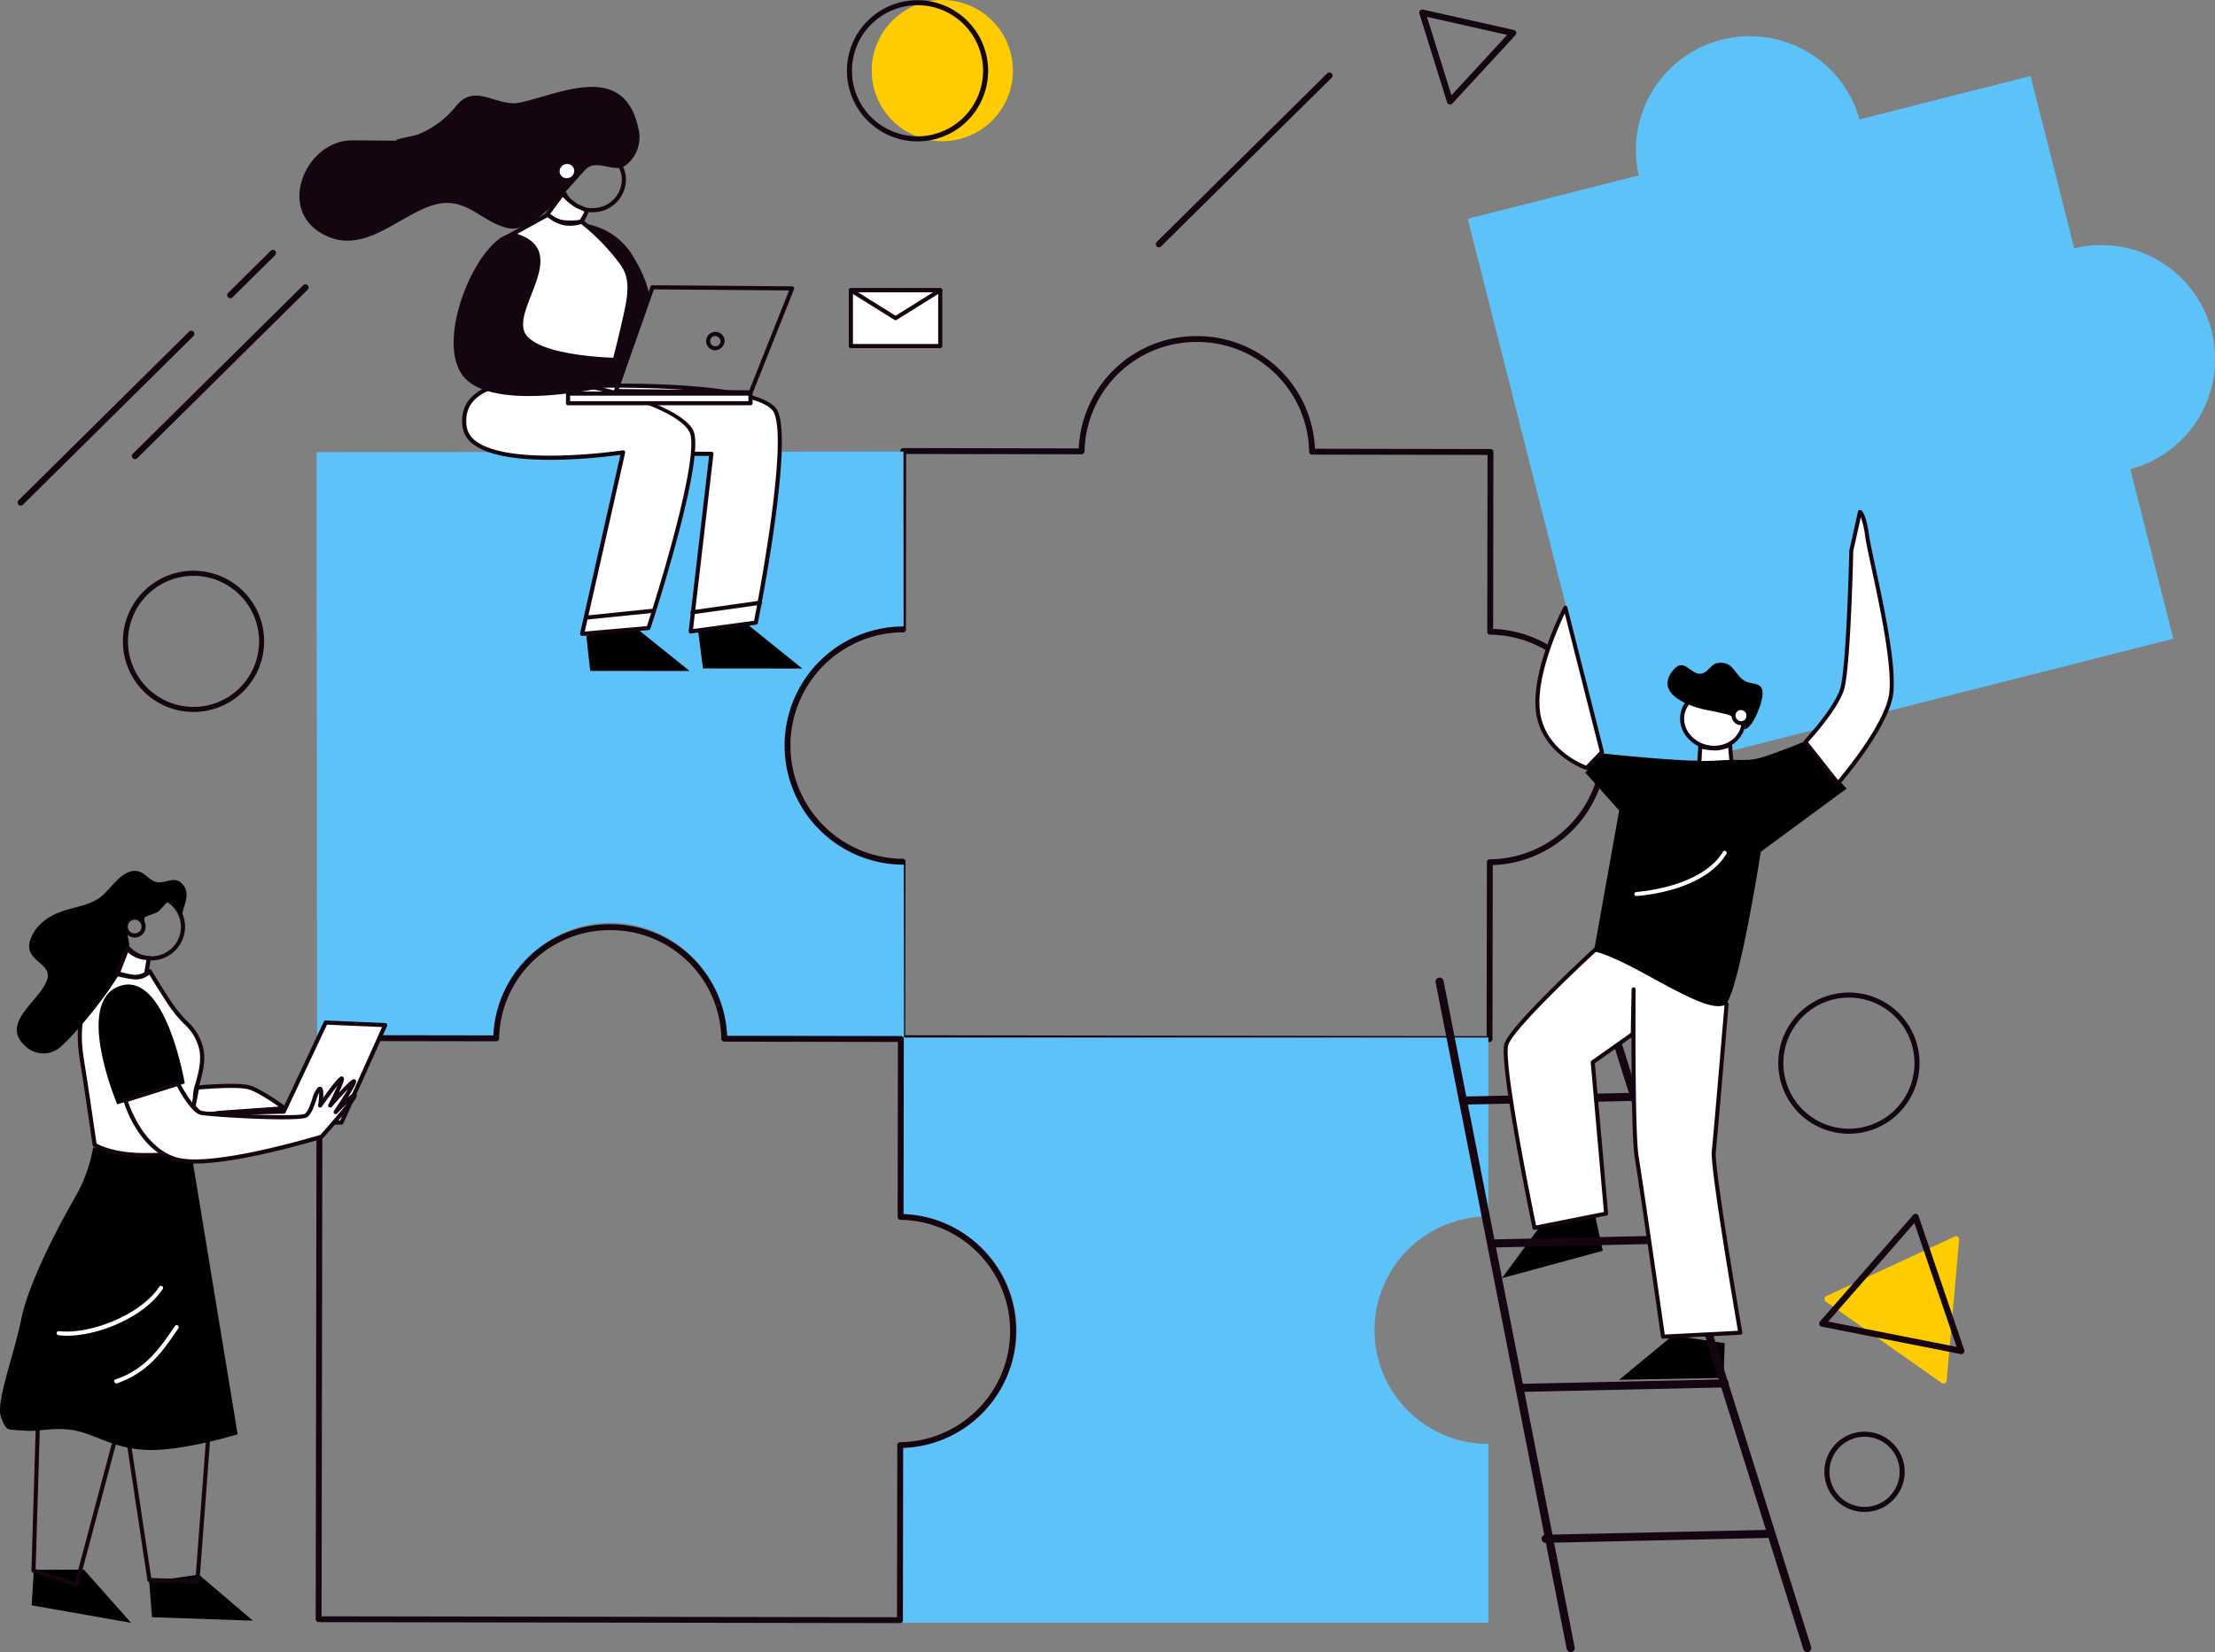 <svg id="Grupo_107" data-name="Grupo 107" xmlns="http://www.w3.org/2000/svg" xmlns:xlink="http://www.w3.org/1999/xlink" width="464" height="346.175" viewBox="0 0 464 346.175">
  <rect x="0" y="0" width="464" height="346.175" fill="#808080" stroke="none"/>
  <defs>
    <clipPath id="clip-path">
      <rect id="Retângulo_208" data-name="Retângulo 208" width="464" height="346.175" fill="none"/>
    </clipPath>
  </defs>
  <g id="Grupo_106" data-name="Grupo 106" clip-path="url(#clip-path)">
    <path id="Caminho_488" data-name="Caminho 488" d="M371.957,14.79A14.79,14.79,0,1,1,357.166,0a14.807,14.807,0,0,1,14.79,14.79" transform="translate(-159.77 0)" fill="#ffcc01"/>
    <path id="Caminho_489" data-name="Caminho 489" d="M744.793,486.359l-2.623,29.56a.683.683,0,0,1-.378.541.668.668,0,0,1-.275.061.64.64,0,0,1-.378-.122l-24.293-17.056a.643.643,0,0,1-.276-.592.663.663,0,0,1,.378-.541l26.917-12.5a.631.631,0,0,1,.654.061.644.644,0,0,1,.275.592" transform="translate(-334.388 -226.626)" fill="#ffcc01"/>
    <path id="Caminho_490" data-name="Caminho 490" d="M476.859,279.962h0l-123.028-.193a.615.615,0,0,1-.614-.617l.057-36.972a.614.614,0,0,1,.615-.613h0a.615.615,0,0,1,.614.617l-.055,36.357,121.8.191.055-36.45a.616.616,0,0,1,.609-.613,23.532,23.532,0,0,0,.077-47.062.616.616,0,0,1-.606-.617l.056-37.048-36.754-.066a.615.615,0,0,1-.613-.6,23.413,23.413,0,0,0-23.493-23h-.042a23.413,23.413,0,0,0-23.519,22.931.615.615,0,0,1-.614.6h0l-36.753-.068-.056,36.753a.614.614,0,0,1-.615.613h0a.615.615,0,0,1-.614-.617l.057-37.368a.616.616,0,0,1,.615-.613h0l36.776.069a24.629,24.629,0,0,1,24.723-23.529h.043a24.628,24.628,0,0,1,24.7,23.6l36.775.066a.616.616,0,0,1,.614.617l-.056,37.062a24.763,24.763,0,0,1-.081,49.493l-.056,36.463a.616.616,0,0,1-.615.613" transform="translate(-164.829 -61.621)" fill="#140511"/>
    <path id="Caminho_491" data-name="Caminho 491" d="M453.432,468.934a23.831,23.831,0,0,0,23.846,23.818v37.485H354.645V492.752a23.832,23.832,0,0,0,0-47.664V407.6H477.279v37.485a23.837,23.837,0,0,0-23.846,23.847" transform="translate(-165.496 -190.209)" fill="#5dc2f7"/>
    <path id="Caminho_492" data-name="Caminho 492" d="M612.293,43.375a23.871,23.871,0,0,1,46.262-11.737l35.818-9.087,9.156,36.092a23.88,23.88,0,0,1,11.744,46.291l9.011,35.516-117.9,29.912-29.912-117.9Z" transform="translate(-269.013 -6.619)" fill="#5dc2f7"/>
    <path id="Caminho_493" data-name="Caminho 493" d="M673.428,279.022c.707-3.153-1.546-6.341-5.034-7.122s-6.884,1.139-7.591,4.291,1.546,6.339,5.032,7.121,6.886-1.139,7.593-4.29" transform="translate(-308.305 -126.801)" fill="#fff"/>
    <path id="Caminho_494" data-name="Caminho 494" d="M667.021,283.54a7.569,7.569,0,0,1-1.649-.183,7.209,7.209,0,0,1-4.343-2.842,5.962,5.962,0,0,1-1.011-4.786c.758-3.373,4.392-5.438,8.1-4.61a7.211,7.211,0,0,1,4.343,2.84,5.968,5.968,0,0,1,1.011,4.787,6.433,6.433,0,0,1-6.45,4.794m-.555-11.759a5.584,5.584,0,0,0-5.622,4.133,5.126,5.126,0,0,0,.876,4.114,6.369,6.369,0,0,0,3.837,2.5c3.248.734,6.433-1.052,7.087-3.969a5.13,5.13,0,0,0-.876-4.115,6.363,6.363,0,0,0-3.837-2.5,6.7,6.7,0,0,0-1.465-.163m6.591,6.872h0Z" transform="translate(-307.933 -126.433)" fill="#140511"/>
    <path id="Caminho_495" data-name="Caminho 495" d="M683.956,280.116a1.621,1.621,0,0,0-1.2-1.906,1.524,1.524,0,0,0-1.851,1.178,1.62,1.62,0,0,0,1.2,1.906,1.524,1.524,0,0,0,1.851-1.178" transform="translate(-317.731 -129.808)" fill="#fff"/>
    <path id="Caminho_496" data-name="Caminho 496" d="M682.1,281.39a1.971,1.971,0,0,1-.461-.055,2.043,2.043,0,0,1-1.512-2.4,1.945,1.945,0,0,1,2.361-1.5,2.045,2.045,0,0,1,1.513,2.4,1.946,1.946,0,0,1-1.9,1.556m-.069-3.169a1.092,1.092,0,0,0-.585.17,1.116,1.116,0,0,0-.492.715,1.194,1.194,0,0,0,.88,1.406,1.1,1.1,0,0,0,1.341-.854,1.181,1.181,0,0,0-1.145-1.437" transform="translate(-317.362 -129.439)" fill="#140511"/>
    <path id="Caminho_497" data-name="Caminho 497" d="M671.029,293.382a15.666,15.666,0,0,1-3.408-.426c-.05.38-.214,4.208-.214,4.208a5.734,5.734,0,0,0,4.261.906c3.167-.738,2.5-1.6,2.5-1.6l-.321-3.835a9.408,9.408,0,0,1-2.823.746" transform="translate(-311.447 -136.559)" fill="#fff"/>
    <path id="Caminho_498" data-name="Caminho 498" d="M670.249,298.239a6.4,6.4,0,0,1-3.461-1.105.428.428,0,0,1-.173-.36c.017-.394.167-3.858.217-4.244a.414.414,0,0,1,.178-.293.43.43,0,0,1,.336-.066,14.379,14.379,0,0,0,3.273.418,9.087,9.087,0,0,0,2.683-.707.409.409,0,0,1,.391.015.424.424,0,0,1,.211.332l.314,3.748a.838.838,0,0,1,.013.616c-.225.628-1.152,1.123-2.836,1.515a4.978,4.978,0,0,1-1.145.131m-2.779-1.67a5.25,5.25,0,0,0,3.732.717c2.1-.487,2.235-.983,2.235-.988a.223.223,0,0,1-.056-.163l-.273-3.261a10.168,10.168,0,0,1-2.407.558h0a13.592,13.592,0,0,1-3.063-.334c-.046.77-.115,2.3-.167,3.471m3.188-3.559h0Z" transform="translate(-311.077 -136.188)" fill="#140511"/>
    <path id="Caminho_499" data-name="Caminho 499" d="M658.047,526.257l-.231,7.274-21.881.4,11.273-9.3Z" transform="translate(-296.76 -244.819)"/>
    <path id="Caminho_500" data-name="Caminho 500" d="M609.482,478.049l1.556,7.111L589.921,490.9l8.654-11.776Z" transform="translate(-275.288 -223.083)"/>
    <path id="Caminho_501" data-name="Caminho 501" d="M668.6,271.745c.725.314-.633-.4-1.038-.511-1.359-.362-2.849-.674-4.243-.926-3.3-.6-11.488-3.318-7.158-8.444,2.339-2.769,3.651,1.2,5.856.787,1.443-.265,2.062-2.042,3.355-2.227,3.6-.515,3.487,2.688,6.021,3.9,1.252.6,3.154.083,3.429,2s-1.726,7.017-3.424,7.9c-.913.477.731-2.957-.065-3.725-1.459-1.41-3.119,1.076-2.732,1.244" transform="translate(-305.622 -121.502)"/>
    <path id="Caminho_502" data-name="Caminho 502" d="M573.873,431.618a.846.846,0,0,1-.018-1.691l45.132-.991a.846.846,0,0,1,.037,1.692l-45.133.99Z" transform="translate(-267.404 -200.164)" fill="#140511"/>
    <path id="Caminho_503" data-name="Caminho 503" d="M671.093,526.411a.847.847,0,0,1-.808-.593l-43.44-138.487a.846.846,0,1,1,1.615-.506L671.9,525.313a.845.845,0,0,1-.808,1.1" transform="translate(-292.501 -180.236)" fill="#140511"/>
    <path id="Caminho_504" data-name="Caminho 504" d="M585.919,487.715a.846.846,0,0,1-.018-1.692L632.214,485a.888.888,0,0,1,.864.828.847.847,0,0,1-.828.864l-46.313,1.019Z" transform="translate(-273.025 -226.328)" fill="#140511"/>
    <path id="Caminho_505" data-name="Caminho 505" d="M597.587,544.511a.846.846,0,0,1-.018-1.692l42.17-.928a.837.837,0,0,1,.864.827.847.847,0,0,1-.828.864l-42.17.929Z" transform="translate(-278.47 -252.874)" fill="#140511"/>
    <path id="Caminho_506" data-name="Caminho 506" d="M606.337,603.743a.846.846,0,0,1-.018-1.692l46.313-1.019a.823.823,0,0,1,.864.828.847.847,0,0,1-.828.864l-46.313,1.019Z" transform="translate(-282.553 -280.473)" fill="#140511"/>
    <path id="Caminho_507" data-name="Caminho 507" d="M597.42,430.93l15-2.981-2.8-31.709,8.388-5.915.175-9.366s-.24,29.915.652,35.2,5.511,37.581,5.511,37.581l16.192-.833s-5.948-34.435-5.558-37.98,2.683-30.876,2.683-30.876l-26.981-11.894s-17.856,16.376-19.143,20.3,5.884,38.48,5.884,38.48" transform="translate(-275.969 -173.665)" fill="#fff"/>
    <path id="Caminho_508" data-name="Caminho 508" d="M623.983,453.788a.422.422,0,0,1-.418-.364c-.046-.322-4.629-32.357-5.511-37.569-.56-3.312-.679-15.972-.687-25.186l-7.668,5.407,2.779,31.465a.421.421,0,0,1-.339.452l-15,2.982a.425.425,0,0,1-.5-.329c-.292-1.416-7.178-34.717-5.871-38.7s18.527-19.807,19.259-20.479a.426.426,0,0,1,.456-.074L637.47,383.29a.423.423,0,0,1,.251.421c-.023.274-2.3,27.377-2.684,30.887-.378,3.447,5.495,37.518,5.554,37.862a.416.416,0,0,1-.086.337.428.428,0,0,1-.309.159L624,453.788Zm-6.163-73.621h0a.423.423,0,0,1,.418.426c0,.3-.229,29.937.644,35.119.833,4.913,4.936,33.55,5.46,37.21l15.331-.788c-.742-4.312-5.851-34.25-5.48-37.629.361-3.3,2.4-27.57,2.657-30.564L610.4,372.281c-6.2,5.7-17.845,16.946-18.825,19.933s3.325,25.819,5.812,37.85l14.213-2.825-2.766-31.33a.425.425,0,0,1,.177-.383l8.214-5.792.172-9.152a.424.424,0,0,1,.423-.414" transform="translate(-275.609 -173.296)" fill="#140511"/>
    <path id="Caminho_509" data-name="Caminho 509" d="M626,293.875l-3.344,4.039,7.1,7.94-5.292,29.532s2.368.139,10.726,4.736,13.791,7.522,16.577,6.546,7.661-32.178,7.661-32.178l17.971-13.233-9.055-9.752s-5.433,2.229-8.636,3.2-3.761.278-9.891.7S626,293.875,626,293.875" transform="translate(-290.565 -136.031)"/>
    <path id="Caminho_510" data-name="Caminho 510" d="M709.112,249.335s6.269-6.686,7.663-11,1.95-29.113,1.95-29.113l1.81-8.08s.836.278,1.532,5.154S728.476,232.9,726.942,240s-11,17.969-11,17.969Z" transform="translate(-330.909 -93.861)" fill="#fff"/>
    <path id="Caminho_511" data-name="Caminho 511" d="M715.567,258.025h-.01a.427.427,0,0,1-.322-.161l-6.826-8.638a.425.425,0,0,1,.023-.551c.063-.066,6.223-6.667,7.569-10.846,1.358-4.211,1.926-28.744,1.931-28.992l1.819-8.162a.426.426,0,0,1,.2-.276.414.414,0,0,1,.342-.033c.4.134,1.18,1.028,1.815,5.495.175,1.218.666,3.5,1.287,6.388,1.892,8.791,4.75,22.076,3.585,27.473-1.538,7.13-10.71,17.713-11.1,18.158a.422.422,0,0,1-.319.146m-6.269-9.04,6.282,7.951c1.682-2,9.248-11.224,10.579-17.394,1.126-5.218-1.824-18.926-3.585-27.117-.624-2.9-1.118-5.2-1.3-6.446a19.238,19.238,0,0,0-.923-4.125l-1.586,7.085c-.013.932-.566,24.823-1.961,29.151-1.264,3.915-6.313,9.585-7.51,10.895" transform="translate(-330.538 -93.491)" fill="#140511"/>
    <path id="Caminho_512" data-name="Caminho 512" d="M614.155,272.319s-8.916-2.924-10.169-11.562,5.712-22.009,5.712-22.009l7.66,30.227Z" transform="translate(-281.781 -111.412)" fill="#fff"/>
    <path id="Caminho_513" data-name="Caminho 513" d="M613.786,272.373a.4.4,0,0,1-.132-.021c-.091-.03-9.182-3.107-10.455-11.9-1.259-8.673,5.466-21.715,5.754-22.265a.423.423,0,0,1,.784.091L617.4,268.5a.42.42,0,0,1-.1.4l-3.2,3.344a.427.427,0,0,1-.306.13M609.2,239.594c-1.564,3.273-6.185,13.695-5.164,20.732,1.085,7.488,8.214,10.584,9.638,11.131l2.848-2.975Z" transform="translate(-281.411 -111.043)" fill="#140511"/>
    <path id="Caminho_514" data-name="Caminho 514" d="M592.141,525.39a.845.845,0,0,1-.828-.682L563.851,385.056a.845.845,0,1,1,1.659-.327l27.463,139.651a.844.844,0,0,1-.666.993.794.794,0,0,1-.165.017" transform="translate(-263.115 -179.215)" fill="#140511"/>
    <path id="Caminho_515" data-name="Caminho 515" d="M642.378,343.712a.423.423,0,0,1-.025-.846c.135-.006,13.6-.889,18.14-8.422a.422.422,0,0,1,.723.436c-4.768,7.918-18.243,8.8-18.814,8.832Z" transform="translate(-299.569 -155.973)" fill="#fff"/>
    <path id="Caminho_516" data-name="Caminho 516" d="M223.388,238.9A23.921,23.921,0,0,1,247.3,214.967l-.038-37.569-122.954.126.126,122.983,37.54-.038v-.521a23.937,23.937,0,0,1,47.873-.049v.521l37.54-.038-.038-37.57A23.927,23.927,0,0,1,223.388,238.9" transform="translate(-58.009 -82.783)" fill="#5dc2f7"/>
    <path id="Caminho_517" data-name="Caminho 517" d="M563.882,23.647a.7.7,0,0,1-.144-.015.653.653,0,0,1-.481-.444l-5.8-18.6a.655.655,0,0,1,.769-.834l19.012,4.274a.654.654,0,0,1,.338,1.083L564.363,23.437a.656.656,0,0,1-.481.21M559.042,5.278l5.128,16.438L575.841,9.054Z" transform="translate(-260.123 -1.744)" fill="#140511"/>
    <path id="Caminho_518" data-name="Caminho 518" d="M89.9,108.31a.653.653,0,0,1-.46-1.119L98.336,98.4a.655.655,0,1,1,.919.932l-8.891,8.791a.657.657,0,0,1-.46.188" transform="translate(-41.648 -45.831)" fill="#140511"/>
    <path id="Caminho_519" data-name="Caminho 519" d="M7.579,166.574a.654.654,0,0,1-.461-1.12l35.714-35.332a.655.655,0,0,1,.921.932L8.04,166.386a.656.656,0,0,1-.461.188" transform="translate(-3.231 -60.634)" fill="#140511"/>
    <path id="Caminho_520" data-name="Caminho 520" d="M52.441,148.329a.654.654,0,0,1-.461-1.12l35.714-35.332a.655.655,0,0,1,.922.932L52.9,148.141a.656.656,0,0,1-.461.188" transform="translate(-24.166 -52.12)" fill="#140511"/>
    <path id="Caminho_521" data-name="Caminho 521" d="M744.544,506.2a.647.647,0,0,1-.392.044l-29.119-5.75a.653.653,0,0,1-.366-1.072l19.538-22.343a.643.643,0,0,1,.62-.212.655.655,0,0,1,.493.43l9.581,28.093a.654.654,0,0,1-.127.642.636.636,0,0,1-.228.168M716.4,499.426l26.9,5.311-8.849-25.945Z" transform="translate(-333.425 -222.523)" fill="#140511"/>
    <path id="Caminho_522" data-name="Caminho 522" d="M713.252,419.51a14.795,14.795,0,1,1,14.793-14.795,14.811,14.811,0,0,1-14.793,14.795m0-28.528a13.734,13.734,0,1,0,13.735,13.734,13.75,13.75,0,0,0-13.735-13.734" transform="translate(-325.937 -181.957)" fill="#140511"/>
    <path id="Caminho_523" data-name="Caminho 523" d="M347.436.077a14.79,14.79,0,1,0,14.79,14.79A14.807,14.807,0,0,0,347.436.077m0,28.519a13.734,13.734,0,1,1,13.729-13.729A13.748,13.748,0,0,1,347.436,28.6" transform="translate(-155.23 -0.036)" fill="#140511"/>
    <path id="Caminho_524" data-name="Caminho 524" d="M63.07,253.812a14.795,14.795,0,1,1,14.793-14.795A14.811,14.811,0,0,1,63.07,253.812m0-28.528a13.734,13.734,0,1,0,13.735,13.734A13.75,13.75,0,0,0,63.07,225.284" transform="translate(-22.529 -104.634)" fill="#140511"/>
    <path id="Caminho_525" data-name="Caminho 525" d="M332.855,296.019h-.006a24.961,24.961,0,0,1,.092-49.92h0a.615.615,0,0,1,0,1.23,23.731,23.731,0,0,0-.089,47.46.615.615,0,0,1-.006,1.23" transform="translate(-143.796 -114.843)" fill="#140511"/>
    <path id="Caminho_526" data-name="Caminho 526" d="M246.379,509.534h0l-121.772-.2a.615.615,0,0,1-.614-.617l.2-121.772a.615.615,0,0,1,.615-.613h0l36.4.059a24.374,24.374,0,0,1,24.479-23.287h.043a24.375,24.375,0,0,1,24.447,23.365l36.4.059a.615.615,0,0,1,.614.617l-.059,36.677a24.522,24.522,0,0,1-.079,49.011l-.058,36.084a.615.615,0,0,1-.615.613M125.222,508.11l120.544.195.058-36.07a.615.615,0,0,1,.608-.613,23.293,23.293,0,0,0,.076-46.582.617.617,0,0,1-.607-.617l.06-36.662-36.38-.059a.614.614,0,0,1-.613-.6,23.159,23.159,0,0,0-23.241-22.762h-.041a23.155,23.155,0,0,0-23.273,22.689.615.615,0,0,1-.614.6h0l-36.381-.059Z" transform="translate(-57.861 -169.445)" fill="#140511"/>
    <path id="Caminho_527" data-name="Caminho 527" d="M724.976,579.27a8.41,8.41,0,1,1,8.409-8.409,8.419,8.419,0,0,1-8.409,8.409m0-15.758a7.349,7.349,0,1,0,7.349,7.349,7.358,7.358,0,0,0-7.349-7.349" transform="translate(-334.388 -262.469)" fill="#140511"/>
    <path id="Caminho_528" data-name="Caminho 528" d="M454.608,65.1a.654.654,0,0,1-.461-1.119l35.714-35.332a.655.655,0,0,1,.922.932L455.069,64.911a.656.656,0,0,1-.461.188" transform="translate(-211.838 -13.281)" fill="#140511"/>
    <path id="Caminho_529" data-name="Caminho 529" d="M138.151,45.406c.2.023-8.189-.066-9.471-.066-9.418,0-15.47,13.5-7.1,19.073,8.666,5.778,16.159-2.888,23.677-5.393,7.212-2.4,10.293,3.559,16.179,4.736,4.435.887,10.262-5.733,13.964-9.931.87-.989,1.626-1.843,2.216-2.433,2.25-2.25,6.044.893,8.288-.789a7.363,7.363,0,0,0,2.762-7.5c-2.935-14.681-16.893-7.276-24.992-5.656-4.822.964-9.414-4.418-13.417.921a19.541,19.541,0,0,1-7.631,5.656c-1.449.58-6.021,1.2-4.472,1.381" transform="translate(-54.882 -15.934)" fill="#140511"/>
    <path id="Caminho_530" data-name="Caminho 530" d="M226.584,71.727a6.968,6.968,0,0,1-4.5-1.613,6.416,6.416,0,0,1-2.312-4.4,6.9,6.9,0,0,1,6.374-7.287,7.02,7.02,0,0,1,5.2,1.581,6.408,6.408,0,0,1,2.311,4.4,6.9,6.9,0,0,1-6.376,7.286q-.354.032-.7.033m.267-12.467c-.206,0-.413.01-.622.03a6.033,6.033,0,0,0-5.594,6.352h0a5.552,5.552,0,0,0,2,3.808,6.175,6.175,0,0,0,4.569,1.384,6.035,6.035,0,0,0,5.6-6.352,5.552,5.552,0,0,0-2-3.809,6.12,6.12,0,0,0-3.948-1.413" transform="translate(-102.547 -27.25)" fill="#140511"/>
    <path id="Caminho_531" data-name="Caminho 531" d="M219,65.733a1.988,1.988,0,0,1,1.8-2.1,1.892,1.892,0,0,1,2.106,1.712,1.985,1.985,0,0,1-1.8,2.1A1.893,1.893,0,0,1,219,65.733" transform="translate(-102.194 -29.687)" fill="#fff"/>
    <path id="Caminho_532" data-name="Caminho 532" d="M220.523,67.508a2.352,2.352,0,0,1-1.517-.546,2.267,2.267,0,0,1-.814-1.572,2.423,2.423,0,0,1,2.188-2.569,2.363,2.363,0,0,1,1.765.532,2.274,2.274,0,0,1,.815,1.574,2.419,2.419,0,0,1-2.185,2.568,2.5,2.5,0,0,1-.251.013m.1-3.836c-.052,0-.106,0-.161.007a1.556,1.556,0,0,0-1.415,1.641,1.4,1.4,0,0,0,.508.978,1.535,1.535,0,0,0,1.127.339A1.553,1.553,0,0,0,222.1,65a1.41,1.41,0,0,0-.508-.98,1.493,1.493,0,0,0-.963-.345" transform="translate(-101.816 -29.31)" fill="#140511"/>
    <path id="Caminho_533" data-name="Caminho 533" d="M221.137,78.685c1.006.437,2.083.947,2.083.947a12.568,12.568,0,0,1-1.2,2.366,15.083,15.083,0,0,1-3.271.129c-3.285-.468-3.872-1.635-3.872-1.635l3.231-4.348a16.138,16.138,0,0,0,3.033,2.54" transform="translate(-100.271 -35.533)" fill="#fff"/>
    <path id="Caminho_534" data-name="Caminho 534" d="M219.27,82.234a6.983,6.983,0,0,1-.964-.057c-3.409-.487-4.126-1.729-4.2-1.868a.432.432,0,0,1,.041-.452l3.23-4.348a.428.428,0,0,1,.319-.173.413.413,0,0,1,.337.131,15.106,15.106,0,0,0,2.9,2.444c1.012.438,2.1.953,2.1.953a.432.432,0,0,1,.246.39,9.036,9.036,0,0,1-1.268,2.593.436.436,0,0,1-.306.2,19.558,19.558,0,0,1-2.431.186M215.044,80.1a6.254,6.254,0,0,0,3.384,1.221,13.7,13.7,0,0,0,2.949-.1,18.706,18.706,0,0,0,.945-1.734c-.395-.183-1.079-.5-1.734-.782a13.174,13.174,0,0,1-2.814-2.276Z" transform="translate(-99.893 -35.155)" fill="#140511"/>
    <path id="Caminho_535" data-name="Caminho 535" d="M230.282,248.125l.819,7.372,20.808.023-11.47-9.233Z" transform="translate(-107.462 -114.93)"/>
    <path id="Caminho_536" data-name="Caminho 536" d="M274.174,246.514l1.026,8.026,20.808.021-11.47-9.232Z" transform="translate(-127.944 -114.483)"/>
    <path id="Caminho_537" data-name="Caminho 537" d="M229.273,87.849a14.233,14.233,0,0,1,9.768,5.974c3.585,5.411,4.008,9.277,4.008,9.277l-4.85,13.423-2.179-.07Z" transform="translate(-106.991 -40.995)" fill="#140511"/>
    <path id="Caminho_538" data-name="Caminho 538" d="M249.185,165.794h4.293l-4.335,37.221,13.638-1.849s7.462-37.212,4.191-44.164-43.142-5.316-43.142-5.316Z" transform="translate(-104.451 -70.706)" fill="#fff"/>
    <path id="Caminho_539" data-name="Caminho 539" d="M248.765,203.061a.432.432,0,0,1-.428-.482l4.277-36.739h-3.808a.421.421,0,0,1-.209-.055l-25.354-14.108a.432.432,0,0,1,.193-.809c1.636-.066,40.195-1.565,43.551,5.564,3.293,7-3.853,42.908-4.159,44.434a.43.43,0,0,1-.366.342l-13.638,1.848a.415.415,0,0,1-.058,0m.152-38.084H253.1a.432.432,0,0,1,.428.482l-4.27,36.668,12.781-1.732c.7-3.555,7.185-37.176,4.164-43.594-2.47-5.25-29.217-5.508-41.188-5.125Z" transform="translate(-104.073 -70.322)" fill="#140511"/>
    <path id="Caminho_540" data-name="Caminho 540" d="M215.6,164.691s-31.993,4.835-33.225-5.52c-2.045-17.175,43.705-6.983,47.538,1.124,2.658,5.623-9,41.2-9,41.2l-13.9,1.227Z" transform="translate(-85.073 -69.91)" fill="#fff"/>
    <path id="Caminho_541" data-name="Caminho 541" d="M206.63,202.794a.431.431,0,0,1-.421-.527l8.449-37.419c-3.885.539-23.953,3.013-30.8-2.206a5.492,5.492,0,0,1-2.29-3.779c-.518-4.343,1.883-7.408,6.943-8.863,12.383-3.561,38.467,3.517,41.415,9.751,2.7,5.714-8.5,40.059-8.977,41.518a.429.429,0,0,1-.373.3l-13.9,1.227-.037,0m8.587-38.894a.425.425,0,0,1,.315.138.433.433,0,0,1,.107.389l-8.457,37.453,13.029-1.149c4.027-12.333,10.958-36.317,8.93-40.61-2.848-6.018-28.286-12.773-40.4-9.291-4.661,1.341-6.789,4.01-6.323,7.93a4.6,4.6,0,0,0,1.957,3.2c7.141,5.444,30.536,1.984,30.776,1.949a.43.43,0,0,1,.064,0" transform="translate(-84.695 -69.551)" fill="#140511"/>
    <path id="Caminho_542" data-name="Caminho 542" d="M196.717,89.766l9.844-5.421a8.782,8.782,0,0,0,3.389,1.791,7.9,7.9,0,0,0,3.7-.31,44.586,44.586,0,0,1,7.331,7.246c2.005,2.521,3.559,4.4,2.131,11.1s-2.985,12.315-2.985,12.315l-22.257-2.443Z" transform="translate(-91.798 -39.36)" fill="#fff"/>
    <path id="Caminho_543" data-name="Caminho 543" d="M219.744,116.542a.374.374,0,0,1-.047,0L197.441,114.1a.433.433,0,0,1-.385-.409l-1.15-24.28a.43.43,0,0,1,.225-.4l9.844-5.422a.428.428,0,0,1,.492.053,8.41,8.41,0,0,0,3.192,1.694,7.385,7.385,0,0,0,3.465-.3.443.443,0,0,1,.4.061,45.565,45.565,0,0,1,7.41,7.323c2.075,2.606,3.673,4.614,2.215,11.462-1.412,6.641-2.974,12.284-2.989,12.34a.432.432,0,0,1-.417.316M197.9,113.279l21.524,2.362c.361-1.334,1.677-6.27,2.882-11.935,1.372-6.449-.041-8.224-2-10.681a45.483,45.483,0,0,0-7.128-7.1,8.047,8.047,0,0,1-3.7.253,8.846,8.846,0,0,1-3.35-1.695l-9.351,5.151Z" transform="translate(-91.42 -38.981)" fill="#140511"/>
    <path id="Caminho_544" data-name="Caminho 544" d="M196.717,89.766l9.844-5.421a8.782,8.782,0,0,0,3.389,1.791,7.9,7.9,0,0,0,3.7-.31,44.586,44.586,0,0,1,7.331,7.246c2.005,2.521,3.559,4.4,2.131,11.1s-2.985,12.315-2.985,12.315l-22.257-2.443Z" transform="translate(-91.798 -39.36)" fill="#fff"/>
    <path id="Caminho_545" data-name="Caminho 545" d="M219.744,116.542a.374.374,0,0,1-.047,0L197.441,114.1a.433.433,0,0,1-.385-.409l-1.15-24.28a.43.43,0,0,1,.225-.4l9.844-5.422a.428.428,0,0,1,.492.053,8.41,8.41,0,0,0,3.192,1.694,7.385,7.385,0,0,0,3.465-.3.443.443,0,0,1,.4.061,45.565,45.565,0,0,1,7.41,7.323c2.075,2.606,3.673,4.614,2.215,11.462-1.412,6.641-2.974,12.284-2.989,12.34a.432.432,0,0,1-.417.316M197.9,113.279l21.524,2.362c.361-1.334,1.677-6.27,2.882-11.935,1.372-6.449-.041-8.224-2-10.681a45.483,45.483,0,0,0-7.128-7.1,8.047,8.047,0,0,1-3.7.253,8.846,8.846,0,0,1-3.35-1.695l-9.351,5.151Z" transform="translate(-91.42 -38.981)" fill="#140511"/>
    <path id="Caminho_546" data-name="Caminho 546" d="M193.468,113.119c-3.988-4.851,9.629-17.378-1.763-21.244-6.836-2.32-17.727,20.576-11.861,29.289,6.063,9,33.255,2.065,33.255,2.065l1.794-5.381s-17.438.121-21.426-4.73" transform="translate(-83.143 -42.797)" fill="#140511"/>
    <path id="Caminho_547" data-name="Caminho 547" d="M269.763,134.934h0l-28.242-.272a.438.438,0,0,1-.351-.184.43.43,0,0,1-.052-.391l7.655-21.745a.368.368,0,0,1,.41-.288l29.257.227a.433.433,0,0,1,.4.591l-8.67,21.79a.432.432,0,0,1-.4.272m-27.634-1.13,27.343.264,8.328-20.929-28.318-.219Z" transform="translate(-112.505 -52.286)" fill="#140511"/>
    <rect id="Retângulo_206" data-name="Retângulo 206" width="38.216" height="2.022" transform="translate(118.995 82.465)" fill="#fff"/>
    <path id="Caminho_548" data-name="Caminho 548" d="M260.948,156.694H222.732a.433.433,0,0,1-.432-.432v-2.023a.432.432,0,0,1,.432-.432h38.216a.432.432,0,0,1,.431.432v2.023a.432.432,0,0,1-.431.432m-37.784-.864h37.352v-1.159H223.164Z" transform="translate(-103.737 -71.774)" fill="#140511"/>
    <path id="Caminho_549" data-name="Caminho 549" d="M278.562,134.246a1.938,1.938,0,1,1,2.2-1.921,2.081,2.081,0,0,1-2.2,1.921m0-2.977a1.087,1.087,0,1,0,1.341,1.056,1.227,1.227,0,0,0-1.341-1.056" transform="translate(-128.962 -60.854)" fill="#140511"/>
    <path id="Caminho_550" data-name="Caminho 550" d="M230.21,241.407a.432.432,0,0,1-.044-.861l13.95-1.432a.419.419,0,0,1,.474.386.432.432,0,0,1-.386.473L230.253,241.4l-.044,0" transform="translate(-107.226 -111.581)" fill="#140511"/>
    <path id="Caminho_551" data-name="Caminho 551" d="M271.6,238.847a.432.432,0,0,1-.061-.86l14.175-2a.437.437,0,0,1,.487.367.431.431,0,0,1-.366.489l-14.175,2a.468.468,0,0,1-.061,0" transform="translate(-126.54 -110.122)" fill="#140511"/>
    <rect id="Retângulo_207" data-name="Retângulo 207" width="18.722" height="11.694" transform="translate(178.241 60.819)" fill="#fff"/>
    <path id="Caminho_552" data-name="Caminho 552" d="M352.539,125.78H333.817a.432.432,0,0,1-.432-.432V113.653a.432.432,0,0,1,.432-.431h18.722a.432.432,0,0,1,.432.431v11.694a.432.432,0,0,1-.432.432m-18.29-.864h17.858v-10.83H334.249Z" transform="translate(-155.575 -52.835)" fill="#140511"/>
    <path id="Caminho_553" data-name="Caminho 553" d="M343.554,119.879l9.361-5.847H334.193Z" transform="translate(-155.952 -53.213)" fill="#fff"/>
    <path id="Caminho_554" data-name="Caminho 554" d="M343.177,119.933a.433.433,0,0,1-.23-.066l-9.36-5.847a.432.432,0,0,1,.229-.8h18.722a.432.432,0,0,1,.229.8l-9.361,5.847a.432.432,0,0,1-.229.066m-7.854-5.847,7.854,4.906,7.855-4.906Z" transform="translate(-155.575 -52.835)" fill="#140511"/>
    <path id="Caminho_555" data-name="Caminho 555" d="M53.132,365.006a7.035,7.035,0,1,1,7.112-7.035,7.081,7.081,0,0,1-7.112,7.035m0-13.2a6.168,6.168,0,1,0,6.244,6.167,6.213,6.213,0,0,0-6.244-6.167" transform="translate(-21.476 -163.765)" fill="#140511"/>
    <path id="Caminho_556" data-name="Caminho 556" d="M51,364.307a2.3,2.3,0,1,1,2.256-2.3,2.279,2.279,0,0,1-2.256,2.3m0-3.73a1.432,1.432,0,1,0,1.388,1.433A1.413,1.413,0,0,0,51,360.577" transform="translate(-22.746 -167.859)" fill="#140511"/>
    <path id="Caminho_557" data-name="Caminho 557" d="M58.619,620.09l.579,7.425,21.13.73L69,618.591Z" transform="translate(-27.355 -288.666)"/>
    <path id="Caminho_558" data-name="Caminho 558" d="M12.9,616.692l-.45,7.437,20.823,3.661L23.386,616.65Z" transform="translate(-5.812 -287.761)"/>
    <path id="Caminho_559" data-name="Caminho 559" d="M64.219,593.542H64.2l-10.041-.356a.434.434,0,0,1-.413-.37L49,561.29a.43.43,0,0,1,.1-.353.413.413,0,0,1,.339-.146l17.139.559a.434.434,0,0,1,.308.144.439.439,0,0,1,.11.322l-2.35,31.323a.435.435,0,0,1-.433.4m-9.665-1.21,9.264.327L66.1,562.2l-16.165-.527Z" transform="translate(-22.865 -261.694)" fill="#140511"/>
    <path id="Caminho_560" data-name="Caminho 560" d="M21.78,592.5a.444.444,0,0,1-.131-.02l-9.005-2.863a.435.435,0,0,1-.3-.427l.94-31.4a.432.432,0,0,1,.147-.311.411.411,0,0,1,.33-.107l16.731,1.682a.434.434,0,0,1,.376.544L22.2,592.176a.437.437,0,0,1-.419.322m-8.562-3.61,8.259,2.626L29.9,559.865l-15.762-1.586Z" transform="translate(-5.759 -260.096)" fill="#140511"/>
    <path id="Caminho_561" data-name="Caminho 561" d="M19.518,450.733a31.43,31.43,0,0,1-3.686,10.281c-3.006,5.236-9.7,17.553-11.346,25.6S-.945,504.169.218,507.273s1.261,2.522,4.753,2.813,5.819-.776,10.28-.1,8.728,4.074,16.1,4.17,18.427-3.3,18.427-3.3l-9.893-60.128s-6.011,2.037-11.056,1.649a50.482,50.482,0,0,1-9.309-1.649" transform="translate(0 -210.335)"/>
    <path id="Caminho_562" data-name="Caminho 562" d="M34.453,417.922s3.273,2.2,10.356,2.146,9.928-.857,9.928-.857.8-10.036.751-11.645,2.251-6.111,1.234-10.034c-1.128-4.346-3.541-4.669-6.708-9.551-2.637-4.069-4.024-6.44-4.024-6.44a3.649,3.649,0,0,1-3.595,1.234,26.891,26.891,0,0,1-4.883-1.126s-3.81.107-5.258,6.546-.913,9.176-.108,14.219,2.307,15.508,2.307,15.508" transform="translate(-14.628 -178.047)" fill="#fff"/>
    <path id="Caminho_563" data-name="Caminho 563" d="M44.171,420.124c-6.954,0-10.2-2.129-10.339-2.222a.434.434,0,0,1-.187-.3c-.015-.1-1.511-10.517-2.306-15.5l-.09-.564c-.755-4.7-1.209-7.54.2-13.817,1.5-6.691,5.5-6.88,5.669-6.884a.433.433,0,0,1,.155.023,26.454,26.454,0,0,0,4.793,1.106,3.249,3.249,0,0,0,3.181-1.045.472.472,0,0,1,.374-.192.436.436,0,0,1,.361.213c.014.025,1.413,2.411,4.015,6.423a27.138,27.138,0,0,0,3.444,4.25,11.022,11.022,0,0,1,3.32,5.428c.712,2.748-.12,5.7-.727,7.859a10.014,10.014,0,0,0-.493,2.269c.053,1.616-.721,11.285-.754,11.694a.433.433,0,0,1-.314.383c-.117.034-2.981.822-10.041.874h-.263m-9.7-2.848c.727.414,4,1.994,9.953,1.979a48.747,48.747,0,0,0,9.523-.772c.135-1.712.772-9.874.726-11.283a9.923,9.923,0,0,1,.525-2.531c.58-2.063,1.376-4.887.722-7.408a10.177,10.177,0,0,0-3.108-5.047,27.67,27.67,0,0,1-3.544-4.377c-1.924-2.966-3.194-5.052-3.737-5.954a4.392,4.392,0,0,1-3.573.946,27.3,27.3,0,0,1-4.885-1.119c-.507.055-3.52.606-4.778,6.2-1.376,6.114-.931,8.891-.193,13.49l.091.566c.733,4.6,2.064,13.822,2.278,15.309" transform="translate(-14.249 -177.668)" fill="#140511"/>
    <path id="Caminho_564" data-name="Caminho 564" d="M32.989,354.455c.853-.426.131-2.007.372-2.488.184-.366,2.408-.932,2.858-1.269.315-.237,2.012-2.278,2.276-2.278.948,0,2.561,3.6,2.7,3.6.284,0,0-.569.053-.846.407-2.034,1.76-4.22.159-6.14-1.684-2.021-3.4-.244-5.4-.53-1.493-.214-2.493-1.949-3.969-2.277-3.426-.76-5.769,4.006-8.259,5.665-2.7,1.8-6.388,1.924-9.315,3.389a10.623,10.623,0,0,0-4.024,3.281c-4.159,6.47,3.467,6.277,2.594,10.059-1.043,4.522-10.545,9.429-4.341,14.5a5.434,5.434,0,0,0,7.359-.37c3.607-3.206,13.083-14.751,14.029-19.481.471-2.355-1-4.674-.309-6.365s2.551-.8,3.07-.4Z" transform="translate(-3.082 -159.663)"/>
    <path id="Caminho_565" data-name="Caminho 565" d="M52.75,374.686l-.529,3.225a3.8,3.8,0,0,1-2.721.705,17.239,17.239,0,0,1-3.244-.74l1.962-5.092a7.166,7.166,0,0,0,1.972,1.385,6.3,6.3,0,0,0,2.56.517" transform="translate(-21.585 -173.96)" fill="#fff"/>
    <path id="Caminho_566" data-name="Caminho 566" d="M49.537,378.692c-.147,0-.3-.007-.455-.02a17.664,17.664,0,0,1-3.345-.761.44.44,0,0,1-.253-.227.432.432,0,0,1-.012-.341l1.962-5.092a.434.434,0,0,1,.321-.269.449.449,0,0,1,.4.127A6.752,6.752,0,0,0,50,373.4a5.914,5.914,0,0,0,2.361.476.491.491,0,0,1,.341.147.434.434,0,0,1,.1.356l-.529,3.226a.436.436,0,0,1-.143.258,4.117,4.117,0,0,1-2.588.83m-3.09-1.469a15.291,15.291,0,0,0,2.714.585,3.535,3.535,0,0,0,2.28-.515l.421-2.563a6.463,6.463,0,0,1-2.236-.544,7.727,7.727,0,0,1-1.611-1.03Z" transform="translate(-21.206 -173.583)" fill="#140511"/>
    <path id="Caminho_567" data-name="Caminho 567" d="M43.156,387.093C52.8,383.8,56.781,407.5,56.781,407.5L42.63,411.878s-9.123-21.493.526-24.786" transform="translate(-18.072 -180.491)"/>
    <path id="Caminho_568" data-name="Caminho 568" d="M76.774,426.951s8.351-.758,10.851-.045,7.46,4.378,7.46,4.378l-13.8.982s-3.171.58-3.975-.045a6.36,6.36,0,0,1-1.3-1.383Z" transform="translate(-35.472 -199.074)" fill="#fff"/>
    <path id="Caminho_569" data-name="Caminho 569" d="M78.464,432.566a3.185,3.185,0,0,1-1.8-.381,6.726,6.726,0,0,1-1.393-1.491.434.434,0,0,1-.062-.318l.759-3.886a.433.433,0,0,1,.387-.349c.343-.029,8.462-.756,11.01-.029s7.394,4.295,7.6,4.445a.433.433,0,0,1-.227.781l-13.8.981a14.869,14.869,0,0,1-2.472.247M76.1,430.361a6.046,6.046,0,0,0,1.1,1.14c.4.313,2.2.222,3.631-.041l12.646-.9c-1.557-1.088-4.6-3.115-6.346-3.613-2.123-.606-8.816-.1-10.37.033Z" transform="translate(-35.093 -198.696)" fill="#140511"/>
    <path id="Caminho_570" data-name="Caminho 570" d="M86.007,420.7l13.353-.312,8.8-18.668,12.461.535-9.157,20.41h-25.9Z" transform="translate(-39.926 -187.464)" fill="#fff"/>
    <path id="Caminho_571" data-name="Caminho 571" d="M111.084,422.72H85.18a.433.433,0,0,1-.423-.53l.447-1.965a.434.434,0,0,1,.412-.337l13.086-.305,8.684-18.427a.428.428,0,0,1,.411-.249l12.461.535a.435.435,0,0,1,.377.611l-9.157,20.411a.433.433,0,0,1-.4.255m-25.36-.867H110.8l8.779-19.57-11.534-.5-8.675,18.409a.433.433,0,0,1-.382.249l-13.015.3Z" transform="translate(-39.547 -187.084)" fill="#140511"/>
    <path id="Caminho_572" data-name="Caminho 572" d="M49.267,428.268S52.1,438.2,59.711,440.586s30.649-4.711,30.649-4.711,6.463-7.234,6.9-8.473-3.945,3.307-3.945,3.307,4.129-6.079,3.845-6.419-4.981,5.056-4.981,5.056,2.829-5.517,2.4-5.658-4.517,5.655-4.517,5.655.617-4.081-.234-3.413-1.4,4.61-2.761,5.519-20.036-.114-21.967-.569-4.824-6.073-4.824-6.073Z" transform="translate(-22.991 -197.714)" fill="#fff"/>
    <path id="Caminho_573" data-name="Caminho 573" d="M63.478,441.124a14.77,14.77,0,0,1-4.276-.51c-7.739-2.428-10.613-12.2-10.731-12.614a.432.432,0,0,1,.286-.532l11.011-3.461a.435.435,0,0,1,.516.215c1.084,2.1,3.275,5.552,4.538,5.85,2.152.506,20.374,1.384,21.629.628.646-.43,1.151-1.9,1.557-3.085a5.746,5.746,0,0,1,1.176-2.414.621.621,0,0,1,.725-.086c.161.093.538.313.4,2.216,3.361-4.662,3.713-4.544,4.028-4.44a.551.551,0,0,1,.3.282c.058.142.192.469-1.038,3.113,2.595-2.827,2.972-2.826,3.148-2.83a.531.531,0,0,1,.366.171c.18.217.38.455-1.6,3.578,1.181-1.014,1.394-.884,1.594-.761a.545.545,0,0,1,.179.716c-.45,1.284-6.315,7.873-6.982,8.62a.448.448,0,0,1-.2.125c-.806.247-17.084,5.22-26.631,5.22m-14.045-12.96c.628,1.86,3.595,9.606,10.027,11.623,7.123,2.231,28.508-4.142,30.277-4.677,1.69-1.894,4.061-4.639,5.5-6.463-.629.6-1.343,1.308-1.988,1.979a.434.434,0,0,1-.671-.546c1.084-1.6,2.21-3.332,2.949-4.563-.945.972-2.229,2.385-3.4,3.729a.434.434,0,0,1-.713-.483c.7-1.369,1.422-2.864,1.888-3.936-.873,1.082-2.131,2.778-3.261,4.381a.441.441,0,0,1-.516.153.435.435,0,0,1-.267-.468,16.737,16.737,0,0,0,.209-2.644,14.24,14.24,0,0,0-.636,1.65c-.471,1.374-1.007,2.931-1.9,3.525-1.616,1.069-20.61-.108-22.307-.508-1.85-.436-4.243-4.671-4.94-5.974Z" transform="translate(-22.611 -197.328)" fill="#140511"/>
    <path id="Caminho_574" data-name="Caminho 574" d="M24.419,515.595a14.625,14.625,0,0,1-1.781-.105.433.433,0,1,1,.107-.86c6.195.772,16.959-3.21,21.016-9.3a.434.434,0,0,1,.722.481c-3.923,5.9-13.434,9.789-20.063,9.789" transform="translate(-10.386 -235.721)" fill="#fff"/>
    <path id="Caminho_575" data-name="Caminho 575" d="M45.285,532.822a.434.434,0,0,1-.141-.844c6.291-2.155,9.27-6.532,12.424-11.166a.434.434,0,1,1,.717.488c-3.237,4.757-6.3,9.249-12.86,11.5a.409.409,0,0,1-.141.024" transform="translate(-20.93 -242.95)" fill="#fff"/>
  </g>
</svg>
